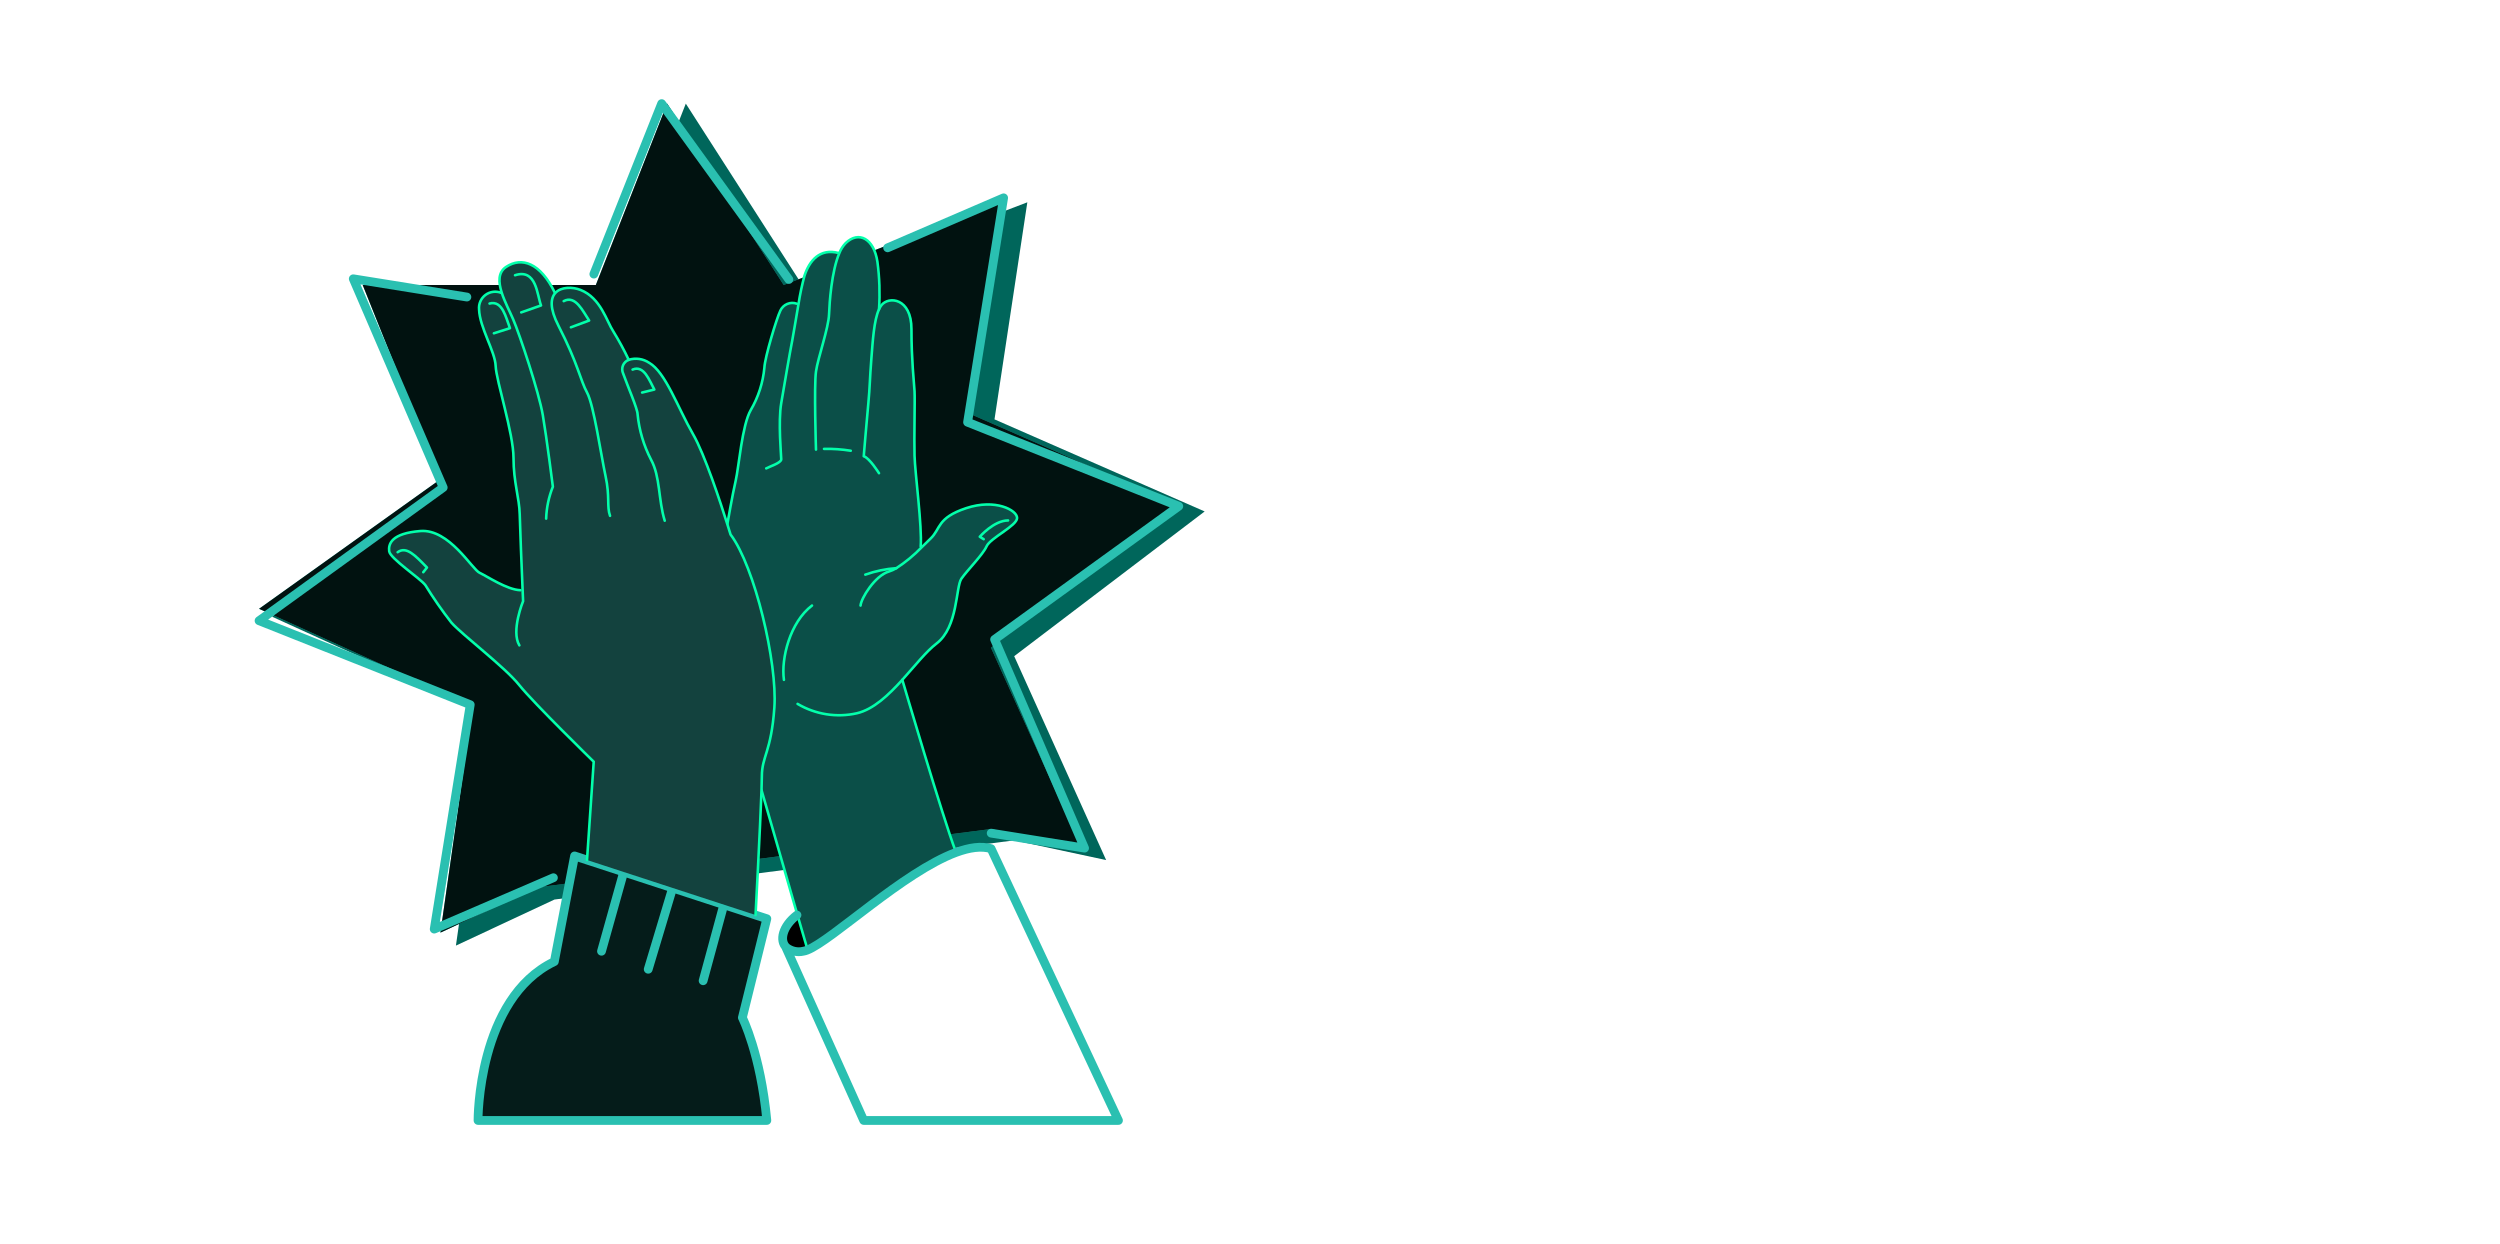 <svg width="193" height="96" viewBox="0 0 193 96" fill="none" xmlns="http://www.w3.org/2000/svg">
<path d="M47.366 22.219H29.113L35.197 37.453L21 47.609L37.732 55.227L35.197 73L42.803 69.445L78.296 64.875L85.394 66.398L78.296 50.656L93 39.484L76.775 32.375L79.31 15.617L62.07 22.219L52.944 8L47.366 22.219Z" fill="#00665B"/>
<path d="M46 22H28L34 37L20 47L36.5 54.5L34 72L41.5 68.5L76.5 64L83.5 65.5L76.5 50L91 39L75 32L77.5 15.5L60.5 22L51.5 8L46 22Z" fill="#2AC0B1"/>
<path d="M46 22H28L34 37L20 47L36.5 54.5L34 72L41.5 68.5L76.5 64L83.5 65.5L76.5 50L91 39L75 32L77.5 15.5L60.5 22L51.5 8L46 22Z" fill="#011210"/>
<path d="M68.525 19.13L77.479 15.273L74.697 32.595L91.001 39.08L76.784 49.363L83.728 65.476L76.521 64.32" stroke="#2AC0B1" stroke-width="0.679" stroke-linecap="round" stroke-linejoin="round"/>
<path d="M45.846 21.16L51.08 8L60.9 21.574" stroke="#2AC0B1" stroke-width="0.679" stroke-linecap="round" stroke-linejoin="round"/>
<path d="M42.723 67.761L38.724 69.484L33.523 71.726L36.302 54.403L20 47.919L34.215 37.636L27.273 21.523L36.043 22.931" stroke="#2AC0B1" stroke-width="0.679" stroke-linecap="round" stroke-linejoin="round"/>
<path d="M67.859 23.878C67.909 23.765 67.973 23.657 68.048 23.558C68.603 22.845 70.365 22.985 70.365 25.401C70.365 27.817 70.563 29.481 70.603 30.194C70.643 30.907 70.561 33.798 70.603 35.183C70.644 36.569 71.197 40.64 71.078 42.184L71.148 42.258C71.407 42.006 71.644 41.768 71.844 41.578C72.639 40.822 72.322 39.987 74.588 39.231C76.854 38.475 78.524 39.39 78.524 39.987C78.524 40.584 76.449 41.538 76.169 42.175C75.889 42.812 74.659 44.042 74.221 44.679C73.783 45.317 73.973 48.408 72.304 49.681C71.507 50.288 70.628 51.413 69.66 52.485C69.707 52.65 72.806 63.177 73.77 65.701L73.808 65.808C69.742 67.318 64.227 72.607 62.309 73.353L62.301 73.18C62.201 72.845 61.921 71.882 61.56 70.633C60.515 67.015 58.789 61.007 58.789 61.007C58.804 60.53 58.815 60.158 58.815 59.937C58.815 58.367 59.54 58.064 59.781 54.619C60.021 51.174 58.271 43.74 56.397 41.262C56.397 41.262 56.305 40.959 56.149 40.467C56.149 40.467 56.547 38.165 56.793 37.11C57.039 36.055 57.286 32.821 57.954 31.662C58.54 30.662 58.899 29.547 59.008 28.393C59.043 27.584 59.954 24.575 60.243 23.979C60.349 23.748 60.538 23.565 60.772 23.467C61.006 23.368 61.269 23.36 61.508 23.445L61.642 23.469C61.755 22.736 61.909 22.009 62.101 21.293C62.49 20.111 63.294 19.153 64.736 19.535L64.795 19.544C64.906 19.257 65.072 18.994 65.284 18.771C66.295 17.799 67.462 18.42 67.733 20.209C67.897 21.425 67.94 22.654 67.859 23.878Z" fill="#0B4F48"/>
<path d="M62.301 73.18L62.309 73.353C62.215 73.392 62.116 73.42 62.015 73.436C61.791 73.487 61.558 73.488 61.334 73.439C61.109 73.39 60.898 73.292 60.716 73.152C60.142 72.623 60.411 71.503 61.528 70.643L61.56 70.634C61.921 71.882 62.201 72.847 62.301 73.18Z" fill="black"/>
<path d="M59.2 70.926L57.311 78.561C57.311 78.561 58.715 81.348 59.2 86.498H36.905C36.905 86.498 36.856 77.084 42.794 74.235L44.358 66.079L45.317 66.393L58.331 70.641L59.2 70.926Z" fill="#051C1A"/>
<path d="M58.33 70.642L59.2 70.926L57.311 78.561C57.311 78.561 58.715 81.348 59.2 86.498H36.905C36.905 86.498 36.856 77.084 42.794 74.235L44.358 66.079L45.317 66.393L58.331 70.641" stroke="#2AC0B1" stroke-width="0.679" stroke-linecap="round" stroke-linejoin="round"/>
<path d="M48.114 67.451L46.436 73.435" stroke="#2AC0B1" stroke-width="0.679" stroke-linecap="round" stroke-linejoin="round"/>
<path d="M51.889 68.684L50.043 74.826" stroke="#2AC0B1" stroke-width="0.679" stroke-linecap="round" stroke-linejoin="round"/>
<path d="M55.842 69.977L54.282 75.712" stroke="#2AC0B1" stroke-width="0.679" stroke-linecap="round" stroke-linejoin="round"/>
<path d="M56.151 40.465C56.151 40.465 56.549 38.164 56.795 37.109C57.041 36.054 57.288 32.82 57.956 31.661C58.542 30.661 58.901 29.545 59.01 28.392C59.045 27.583 59.956 24.574 60.245 23.977C60.351 23.747 60.54 23.564 60.774 23.465C61.008 23.367 61.271 23.359 61.51 23.444" stroke="#03FFAB" stroke-width="0.2" stroke-linecap="round" stroke-linejoin="round"/>
<path d="M59.153 36.159C59.401 36.019 60.312 35.739 60.312 35.457C60.312 35.175 60.064 32.573 60.312 31.116C60.56 29.659 60.98 27.197 61.155 26.317C61.252 25.829 61.444 24.609 61.645 23.467C61.758 22.734 61.912 22.008 62.104 21.291C62.493 20.109 63.298 19.151 64.739 19.534" stroke="#03FFAB" stroke-width="0.2" stroke-linecap="round" stroke-linejoin="round"/>
<path d="M62.994 34.708C62.994 34.708 62.837 29.771 62.994 28.683C63.15 27.595 63.965 25.34 64.004 24.251C64.036 23.366 64.196 20.943 64.797 19.541C64.908 19.254 65.075 18.991 65.287 18.768C66.297 17.796 67.464 18.418 67.736 20.206C67.899 21.423 67.941 22.652 67.86 23.877" stroke="#03FFAB" stroke-width="0.2" stroke-linecap="round" stroke-linejoin="round"/>
<path d="M63.615 34.654C64.306 34.639 64.996 34.688 65.678 34.797" stroke="#03FFAB" stroke-width="0.2" stroke-linecap="round" stroke-linejoin="round"/>
<path d="M67.858 36.531C67.858 36.531 67.115 35.343 66.681 35.224C66.681 35.224 66.919 32.354 67.038 31.116C67.156 29.878 67.145 29.257 67.27 27.687C67.379 26.316 67.467 24.735 67.858 23.882C67.909 23.768 67.972 23.661 68.047 23.562C68.602 22.849 70.364 22.989 70.364 25.405C70.364 27.821 70.562 29.484 70.602 30.198C70.642 30.911 70.561 33.802 70.602 35.187C70.643 36.572 71.196 40.644 71.077 42.188" stroke="#03FFAB" stroke-width="0.2" stroke-linecap="round" stroke-linejoin="round"/>
<path d="M62.685 46.749C60.987 48.036 60.286 50.845 60.519 52.484" stroke="#03FFAB" stroke-width="0.2" stroke-linecap="round" stroke-linejoin="round"/>
<path d="M66.434 46.749C66.473 46.19 67.547 44.44 68.62 44.123C68.823 44.059 69.017 43.972 69.199 43.862C69.906 43.404 70.559 42.865 71.144 42.258C71.403 42.006 71.64 41.768 71.84 41.578C72.635 40.822 72.318 39.987 74.584 39.231C76.85 38.475 78.52 39.39 78.52 39.987C78.52 40.584 76.445 41.538 76.165 42.175C75.885 42.812 74.655 44.042 74.217 44.679C73.779 45.317 73.969 48.408 72.3 49.681C71.503 50.288 70.624 51.413 69.656 52.485C68.597 53.656 67.433 54.764 66.152 55.064C64.589 55.415 62.951 55.156 61.573 54.34" stroke="#03FFAB" stroke-width="0.2" stroke-linecap="round" stroke-linejoin="round"/>
<path d="M58.791 61.006C58.791 61.006 60.517 67.015 61.562 70.632C61.923 71.88 62.203 72.844 62.303 73.179" stroke="#03FFAB" stroke-width="0.2" stroke-linecap="round" stroke-linejoin="round"/>
<path d="M69.659 52.483C69.706 52.649 72.805 63.176 73.768 65.7" stroke="#03FFAB" stroke-width="0.2" stroke-linecap="round" stroke-linejoin="round"/>
<path d="M60.688 73.18L66.679 86.498H86.345L76.512 65.518C75.755 65.29 74.826 65.43 73.806 65.807C69.74 67.317 64.225 72.606 62.307 73.352C62.212 73.391 62.114 73.419 62.013 73.434C61.789 73.486 61.556 73.487 61.332 73.438C61.107 73.389 60.896 73.291 60.714 73.151C60.139 72.622 60.409 71.502 61.526 70.642" stroke="#2AC0B1" stroke-width="0.679" stroke-linecap="round" stroke-linejoin="round"/>
<path d="M48.539 27.778C48.803 27.694 49.082 27.672 49.356 27.711C49.63 27.751 49.891 27.852 50.12 28.007C51.385 28.73 52.334 31.485 53.508 33.518C54.413 35.082 55.638 38.824 56.155 40.466C56.309 40.958 56.403 41.261 56.403 41.261C58.276 43.74 60.028 51.172 59.786 54.618C59.544 58.064 58.82 58.365 58.82 59.936C58.82 60.157 58.81 60.529 58.794 61.006C58.693 63.879 58.34 70.525 58.334 70.641L45.32 66.393L45.838 58.805C45.838 58.805 41.2 54.281 40.083 52.886C38.967 51.49 35.686 49.015 34.848 48.066C34.127 47.142 33.457 46.178 32.842 45.179C32.453 44.648 30.115 43.121 30.045 42.554C29.975 41.987 30.223 41.173 32.453 40.997C34.683 40.821 36.429 43.94 37.03 44.223C37.631 44.506 39.144 45.529 40.172 45.564L40.345 45.557C40.28 43.977 40.142 40.67 40.122 39.711C40.095 38.437 39.643 37.245 39.643 35.356C39.643 33.466 38.307 29.384 38.267 28.257C38.227 27.131 37.028 25.283 36.986 23.885C36.967 23.671 37.002 23.457 37.089 23.261C37.176 23.065 37.312 22.895 37.484 22.767C37.655 22.639 37.857 22.557 38.069 22.529C38.282 22.502 38.498 22.529 38.697 22.608L38.735 22.596C38.48 21.792 38.44 21.031 39.076 20.61C40.287 19.807 41.72 20.304 42.828 22.582L42.882 22.608C43.339 22.119 44.235 22.151 44.817 22.382C46.391 23.006 46.835 24.82 47.355 25.595C47.789 26.301 48.185 27.029 48.539 27.778Z" fill="#13423E"/>
<path d="M45.317 66.392L45.835 58.805C45.835 58.805 41.2 54.281 40.084 52.886C38.968 51.49 35.686 49.015 34.848 48.066C34.127 47.142 33.457 46.178 32.842 45.179C32.453 44.648 30.115 43.121 30.045 42.554C29.975 41.987 30.223 41.172 32.453 40.996C34.683 40.82 36.429 43.939 37.03 44.223C37.631 44.506 39.144 45.528 40.172 45.564" stroke="#03FFAB" stroke-width="0.2" stroke-linecap="round" stroke-linejoin="round"/>
<path d="M48.535 27.779C48.436 27.817 48.346 27.875 48.27 27.949C48.194 28.023 48.134 28.112 48.094 28.21C48.053 28.308 48.033 28.414 48.035 28.52C48.037 28.626 48.061 28.73 48.104 28.827C48.441 29.777 49.222 31.565 49.222 31.983C49.341 33.203 49.691 34.388 50.255 35.476C50.982 36.79 50.815 38.578 51.317 40.198" stroke="#03FFAB" stroke-width="0.2" stroke-linecap="round" stroke-linejoin="round"/>
<path d="M58.328 70.642C58.333 70.526 58.687 63.88 58.789 61.007C58.804 60.53 58.815 60.158 58.815 59.937C58.815 58.367 59.54 58.064 59.781 54.619C60.021 51.174 58.271 43.74 56.397 41.263C56.397 41.263 56.305 40.959 56.149 40.467C55.632 38.825 54.407 35.083 53.502 33.519C52.329 31.486 51.38 28.73 50.115 28.008C49.885 27.853 49.624 27.752 49.35 27.712C49.076 27.673 48.797 27.695 48.533 27.779" stroke="#03FFAB" stroke-width="0.2" stroke-linecap="round" stroke-linejoin="round"/>
<path d="M40.094 49.821C39.435 48.71 40.383 46.41 40.383 46.41L40.346 45.557C40.28 43.977 40.143 40.67 40.123 39.711C40.096 38.437 39.643 37.245 39.643 35.355C39.643 33.466 38.305 29.384 38.265 28.257C38.224 27.13 37.025 25.282 36.984 23.884C36.964 23.671 36.999 23.456 37.087 23.261C37.174 23.065 37.309 22.895 37.481 22.767C37.653 22.639 37.854 22.557 38.067 22.529C38.279 22.501 38.495 22.529 38.694 22.608" stroke="#03FFAB" stroke-width="0.2" stroke-linecap="round" stroke-linejoin="round"/>
<path d="M42.163 40.038C42.191 39.192 42.366 38.358 42.681 37.573C42.681 37.573 42.206 33.809 41.903 32.037C41.599 30.264 40.13 25.853 39.611 24.641C39.366 24.069 38.963 23.313 38.732 22.592C38.477 21.788 38.437 21.027 39.072 20.606C40.283 19.803 41.717 20.3 42.824 22.578" stroke="#03FFAB" stroke-width="0.2" stroke-linecap="round" stroke-linejoin="round"/>
<path d="M48.538 27.779C48.184 27.03 47.788 26.301 47.354 25.595C46.834 24.818 46.389 23.006 44.816 22.382C44.234 22.151 43.337 22.118 42.881 22.608C42.496 23.021 42.423 23.803 43.116 25.153C44.631 28.103 44.802 29.357 45.321 30.307C45.841 31.257 46.402 35.151 46.748 36.752C47.095 38.353 46.834 39.087 47.095 39.822" stroke="#03FFAB" stroke-width="0.2" stroke-linecap="round" stroke-linejoin="round"/>
<path d="M37.793 23.434C38.796 23.158 39.061 24.544 39.369 25.335L38.129 25.73" stroke="#03FFAB" stroke-width="0.2" stroke-linecap="round" stroke-linejoin="round"/>
<path d="M48.836 28.532C49.719 28.154 50.135 29.389 50.514 30.073L49.572 30.304" stroke="#03FFAB" stroke-width="0.2" stroke-linecap="round" stroke-linejoin="round"/>
<path d="M43.518 23.248C44.432 22.753 45.005 24.044 45.48 24.745L44.075 25.267" stroke="#03FFAB" stroke-width="0.2" stroke-linecap="round" stroke-linejoin="round"/>
<path d="M39.762 21.249C41.423 20.707 41.459 22.789 41.767 23.58L40.239 24.117" stroke="#03FFAB" stroke-width="0.2" stroke-linecap="round" stroke-linejoin="round"/>
<path d="M30.699 42.631C31.373 42.147 32.036 42.863 32.961 43.813L32.677 44.174" stroke="#03FFAB" stroke-width="0.2" stroke-linecap="round" stroke-linejoin="round"/>
<path d="M77.822 40.179C76.731 40.179 75.639 41.436 75.639 41.436L75.94 41.626" stroke="#03FFAB" stroke-width="0.2" stroke-linecap="round" stroke-linejoin="round"/>
<path d="M66.802 44.362C67.575 44.087 68.382 43.919 69.201 43.862" stroke="#03FFAB" stroke-width="0.2" stroke-linecap="round" stroke-linejoin="round"/>
</svg>
